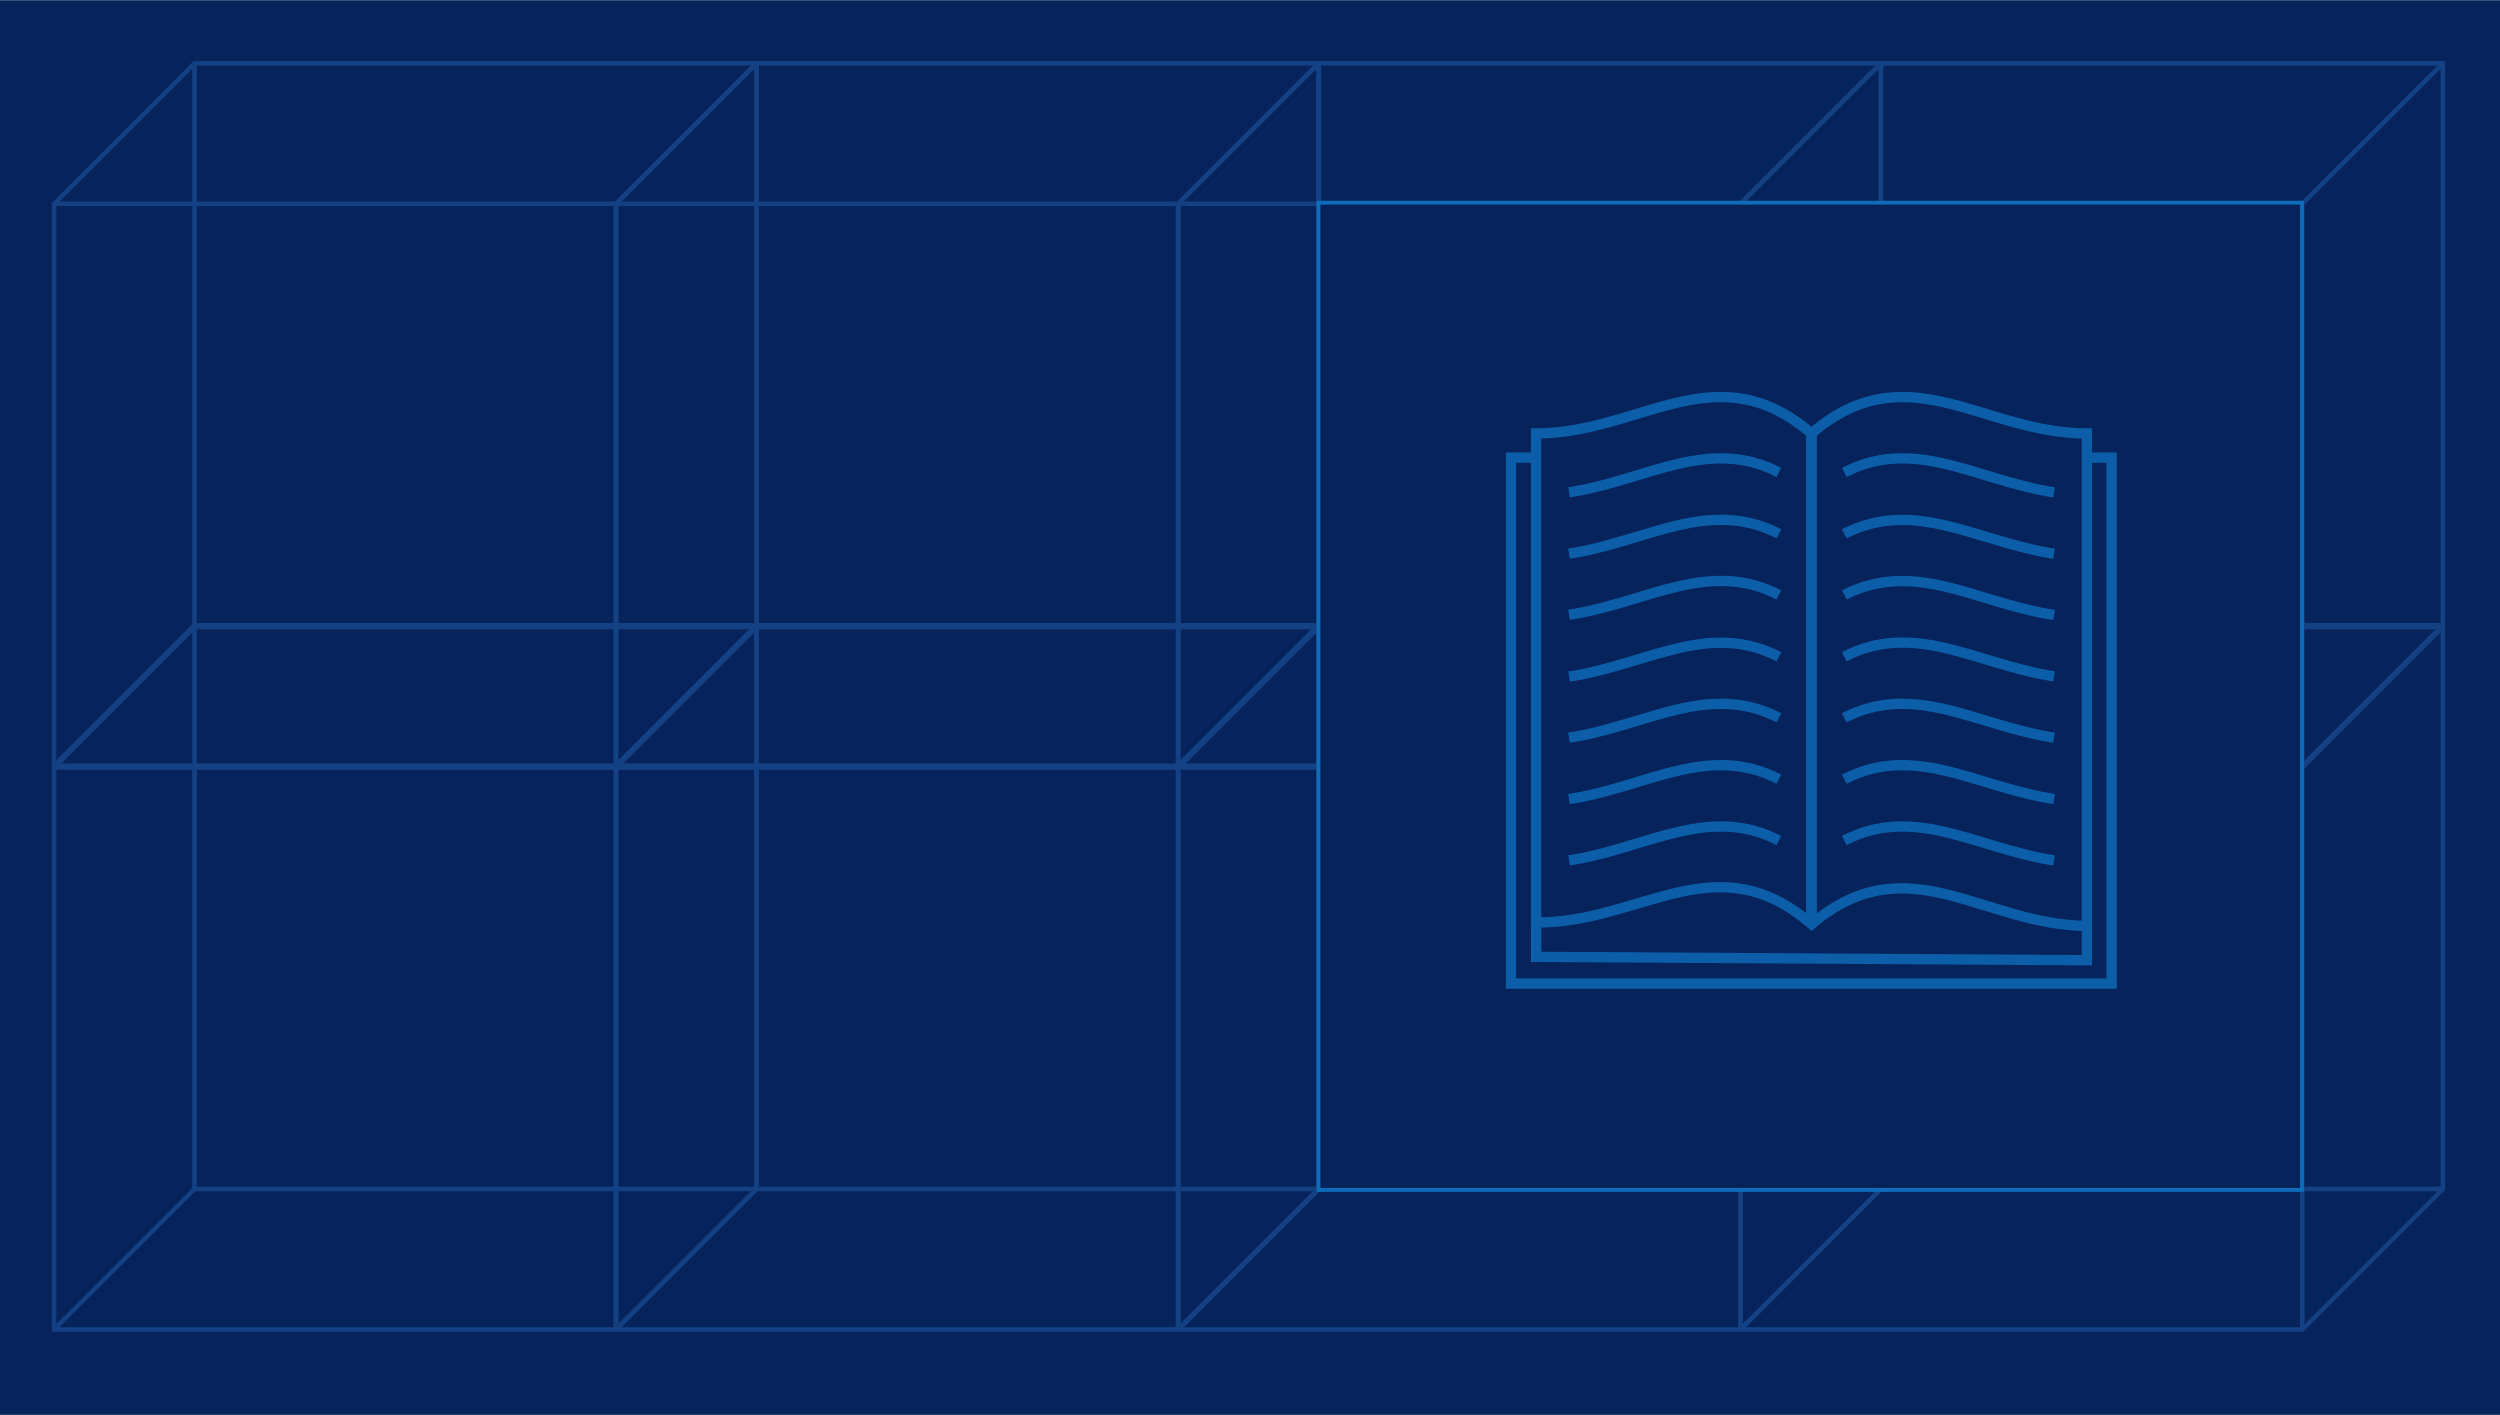 <svg id="Layer_1" data-name="Layer 1" xmlns="http://www.w3.org/2000/svg" viewBox="0 0 364 206">
  <rect x="-0.01" y="0.03" width="364.13" height="206.02" fill="#06235b"/>
  <g>
    <g>
      <g>
        <polyline points="7.87 111.75 89.69 111.75 89.69 193.57" fill="none" stroke="#134184" stroke-miterlimit="10" stroke-width="0.66"/>
        <polyline points="110.14 173.11 28.32 173.11 28.32 91.3" fill="none" stroke="#134184" stroke-miterlimit="10" stroke-width="0.66"/>
        <line x1="110.14" y1="91.3" x2="89.69" y2="111.75" fill="none" stroke="#134184" stroke-miterlimit="10" stroke-width="0.66"/>
        <line x1="28.32" y1="173.11" x2="7.87" y2="193.57" fill="none" stroke="#134184" stroke-miterlimit="10" stroke-width="0.66"/>
        <polygon points="28.32 91.3 110.14 91.3 110.14 173.11 89.69 193.57 7.87 193.57 7.87 111.75 28.32 91.3" fill="none" stroke="#134184" stroke-miterlimit="10" stroke-width="0.66"/>
      </g>
      <g>
        <polyline points="89.69 111.75 171.5 111.75 171.5 193.57" fill="none" stroke="#134184" stroke-miterlimit="10" stroke-width="0.66"/>
        <polyline points="191.96 173.11 110.14 173.11 110.14 91.3" fill="none" stroke="#134184" stroke-miterlimit="10" stroke-width="0.66"/>
        <line x1="191.96" y1="91.3" x2="171.5" y2="111.75" fill="none" stroke="#134184" stroke-miterlimit="10" stroke-width="0.66"/>
        <line x1="110.14" y1="173.11" x2="89.69" y2="193.57" fill="none" stroke="#134184" stroke-miterlimit="10" stroke-width="0.66"/>
        <polygon points="110.14 91.3 191.96 91.3 191.96 173.11 171.5 193.57 89.69 193.57 89.69 111.75 110.14 91.3" fill="none" stroke="#134184" stroke-miterlimit="10" stroke-width="0.66"/>
      </g>
    </g>
    <g>
      <g>
        <polyline points="7.87 29.67 89.69 29.67 89.69 111.49" fill="none" stroke="#134184" stroke-miterlimit="10" stroke-width="0.66"/>
        <polyline points="110.14 91.03 28.32 91.03 28.32 9.22" fill="none" stroke="#134184" stroke-miterlimit="10" stroke-width="0.66"/>
        <line x1="110.14" y1="9.22" x2="89.69" y2="29.67" fill="none" stroke="#134184" stroke-miterlimit="10" stroke-width="0.66"/>
        <line x1="28.32" y1="91.03" x2="7.87" y2="111.49" fill="none" stroke="#134184" stroke-miterlimit="10" stroke-width="0.66"/>
        <polygon points="28.32 9.22 110.14 9.22 110.14 91.03 89.69 111.49 7.87 111.49 7.87 29.67 28.32 9.22" fill="none" stroke="#134184" stroke-miterlimit="10" stroke-width="0.66"/>
      </g>
      <g>
        <polyline points="89.69 29.67 171.5 29.67 171.5 111.49" fill="none" stroke="#134184" stroke-miterlimit="10" stroke-width="0.66"/>
        <polyline points="191.96 91.03 110.14 91.03 110.14 9.22" fill="none" stroke="#134184" stroke-miterlimit="10" stroke-width="0.66"/>
        <line x1="191.96" y1="9.22" x2="171.5" y2="29.67" fill="none" stroke="#134184" stroke-miterlimit="10" stroke-width="0.66"/>
        <line x1="110.14" y1="91.03" x2="89.69" y2="111.49" fill="none" stroke="#134184" stroke-miterlimit="10" stroke-width="0.66"/>
        <polygon points="110.14 9.22 191.96 9.22 191.96 91.03 171.5 111.49 89.69 111.49 89.69 29.67 110.14 9.22" fill="none" stroke="#134184" stroke-miterlimit="10" stroke-width="0.66"/>
      </g>
    </g>
    <g>
      <g>
        <polyline points="171.59 111.75 253.41 111.75 253.41 193.57" fill="none" stroke="#134184" stroke-miterlimit="10" stroke-width="0.66"/>
        <polyline points="273.86 173.11 192.04 173.11 192.04 91.3" fill="none" stroke="#134184" stroke-miterlimit="10" stroke-width="0.66"/>
        <line x1="273.86" y1="91.3" x2="253.41" y2="111.75" fill="none" stroke="#134184" stroke-miterlimit="10" stroke-width="0.66"/>
        <line x1="192.04" y1="173.11" x2="171.59" y2="193.57" fill="none" stroke="#134184" stroke-miterlimit="10" stroke-width="0.66"/>
        <polygon points="192.04 91.3 273.86 91.3 273.86 173.11 253.41 193.57 171.59 193.57 171.59 111.75 192.04 91.3" fill="none" stroke="#134184" stroke-miterlimit="10" stroke-width="0.66"/>
      </g>
      <g>
        <polyline points="253.41 111.75 335.22 111.75 335.22 193.57" fill="none" stroke="#134184" stroke-miterlimit="10" stroke-width="0.66"/>
        <polyline points="355.68 173.11 273.86 173.11 273.86 91.3" fill="none" stroke="#134184" stroke-miterlimit="10" stroke-width="0.66"/>
        <line x1="355.68" y1="91.3" x2="335.22" y2="111.75" fill="none" stroke="#134184" stroke-miterlimit="10" stroke-width="0.66"/>
        <line x1="273.86" y1="173.11" x2="253.41" y2="193.57" fill="none" stroke="#134184" stroke-miterlimit="10" stroke-width="0.66"/>
        <polygon points="273.86 91.3 355.68 91.3 355.68 173.11 335.22 193.57 253.41 193.57 253.41 111.75 273.86 91.3" fill="none" stroke="#134184" stroke-miterlimit="10" stroke-width="0.66"/>
      </g>
    </g>
    <g>
      <g>
        <polyline points="171.59 29.67 253.41 29.67 253.41 111.49" fill="none" stroke="#134184" stroke-miterlimit="10" stroke-width="0.66"/>
        <polyline points="273.86 91.03 192.04 91.03 192.04 9.22" fill="none" stroke="#134184" stroke-miterlimit="10" stroke-width="0.66"/>
        <line x1="273.86" y1="9.22" x2="253.41" y2="29.67" fill="none" stroke="#134184" stroke-miterlimit="10" stroke-width="0.66"/>
        <line x1="192.04" y1="91.03" x2="171.59" y2="111.49" fill="none" stroke="#134184" stroke-miterlimit="10" stroke-width="0.66"/>
        <polygon points="192.04 9.22 273.86 9.22 273.86 91.03 253.41 111.49 171.59 111.49 171.59 29.67 192.04 9.22" fill="none" stroke="#134184" stroke-miterlimit="10" stroke-width="0.66"/>
      </g>
      <g>
        <polyline points="253.41 29.67 335.22 29.67 335.22 111.49" fill="none" stroke="#134184" stroke-miterlimit="10" stroke-width="0.66"/>
        <polyline points="355.68 91.03 273.86 91.03 273.86 9.22" fill="none" stroke="#134184" stroke-miterlimit="10" stroke-width="0.66"/>
        <line x1="355.68" y1="9.22" x2="335.22" y2="29.67" fill="none" stroke="#134184" stroke-miterlimit="10" stroke-width="0.66"/>
        <line x1="273.86" y1="91.03" x2="253.41" y2="111.49" fill="none" stroke="#134184" stroke-miterlimit="10" stroke-width="0.66"/>
        <polygon points="273.86 9.22 355.68 9.22 355.68 91.03 335.22 111.49 253.41 111.49 253.41 29.67 273.86 9.22" fill="none" stroke="#134184" stroke-miterlimit="10" stroke-width="0.66"/>
      </g>
    </g>
  </g>
  <rect x="191.97" y="29.51" width="143.2" height="143.74" fill="#06235b" stroke="#0e6dbb" stroke-miterlimit="10" stroke-width="0.56"/>
  <g opacity="0.8">
    <rect x="171.64" y="23.7" width="184.21" height="184.21" fill="none"/>
    <polyline points="303.85 66.63 307.45 66.63 307.45 143.21 220 143.21 220 66.63 223.65 66.63" fill="none" stroke="#0e6dbb" stroke-miterlimit="10" stroke-width="1.5"/>
    <path d="M299.07,71.68l-1-.16c-10.69-1.9-19.51-7.9-29.54-2.73" fill="none" stroke="#0e6dbb" stroke-miterlimit="10" stroke-width="1.5"/>
    <path d="M299.07,80.62l-1-.16c-10.69-1.9-19.51-7.84-29.54-2.74" fill="none" stroke="#0e6dbb" stroke-miterlimit="10" stroke-width="1.5"/>
    <path d="M299.07,89.54l-1-.16c-10.69-1.89-19.51-7.87-29.54-2.76" fill="none" stroke="#0e6dbb" stroke-miterlimit="10" stroke-width="1.5"/>
    <path d="M299.07,98.47l-1-.16c-10.69-1.89-19.51-7.87-29.54-2.69" fill="none" stroke="#0e6dbb" stroke-miterlimit="10" stroke-width="1.5"/>
    <path d="M299.07,107.4l-1-.16c-10.7-1.89-19.52-7.87-29.55-2.73" fill="none" stroke="#0e6dbb" stroke-miterlimit="10" stroke-width="1.5"/>
    <path d="M299.07,116.34l-1-.16c-10.7-1.9-19.52-7.88-29.55-2.73" fill="none" stroke="#0e6dbb" stroke-miterlimit="10" stroke-width="1.5"/>
    <path d="M299.07,125.27l-1-.16c-10.7-1.9-19.52-7.88-29.55-2.73" fill="none" stroke="#0e6dbb" stroke-miterlimit="10" stroke-width="1.5"/>
    <path d="M259,68.79c-10-5.17-18.85.83-29.55,2.73l-1,.16" fill="none" stroke="#0e6dbb" stroke-miterlimit="10" stroke-width="1.5"/>
    <path d="M259,77.72c-10-5.14-18.85.84-29.55,2.73l-1,.16" fill="none" stroke="#0e6dbb" stroke-miterlimit="10" stroke-width="1.5"/>
    <path d="M259,86.62c-10-5.14-18.85.84-29.55,2.73l-1,.16" fill="none" stroke="#0e6dbb" stroke-miterlimit="10" stroke-width="1.5"/>
    <path d="M259,95.62c-10-5.14-18.85.84-29.55,2.73l-1,.16" fill="none" stroke="#0e6dbb" stroke-miterlimit="10" stroke-width="1.5"/>
    <path d="M259,104.51c-10-5.14-18.85.84-29.55,2.73l-1,.16" fill="none" stroke="#0e6dbb" stroke-miterlimit="10" stroke-width="1.5"/>
    <path d="M259,113.45c-10-5.15-18.85.83-29.55,2.73l-1,.16" fill="none" stroke="#0e6dbb" stroke-miterlimit="10" stroke-width="1.5"/>
    <path d="M259,122.38c-10-5.15-18.85.83-29.55,2.73l-1,.16" fill="none" stroke="#0e6dbb" stroke-miterlimit="10" stroke-width="1.5"/>
    <path d="M303.85,134.81v5l-80.19-.49v-5c15.21.09,26.23-11.77,40.1.24C277.76,122.72,288.64,134.72,303.85,134.81Z" fill="none" stroke="#0e6dbb" stroke-miterlimit="10" stroke-width="1.5"/>
    <path d="M263.75,134.56V63.11c13.94-11.93,24.89,0,40.1,0v71.45" fill="none" stroke="#0e6dbb" stroke-miterlimit="10" stroke-width="1.5"/>
    <path d="M223.65,134.56V63.11c15.21,0,26.16-11.93,40.1,0v71.45" fill="none" stroke="#0e6dbb" stroke-miterlimit="10" stroke-width="1.5"/>
  </g>
</svg>
